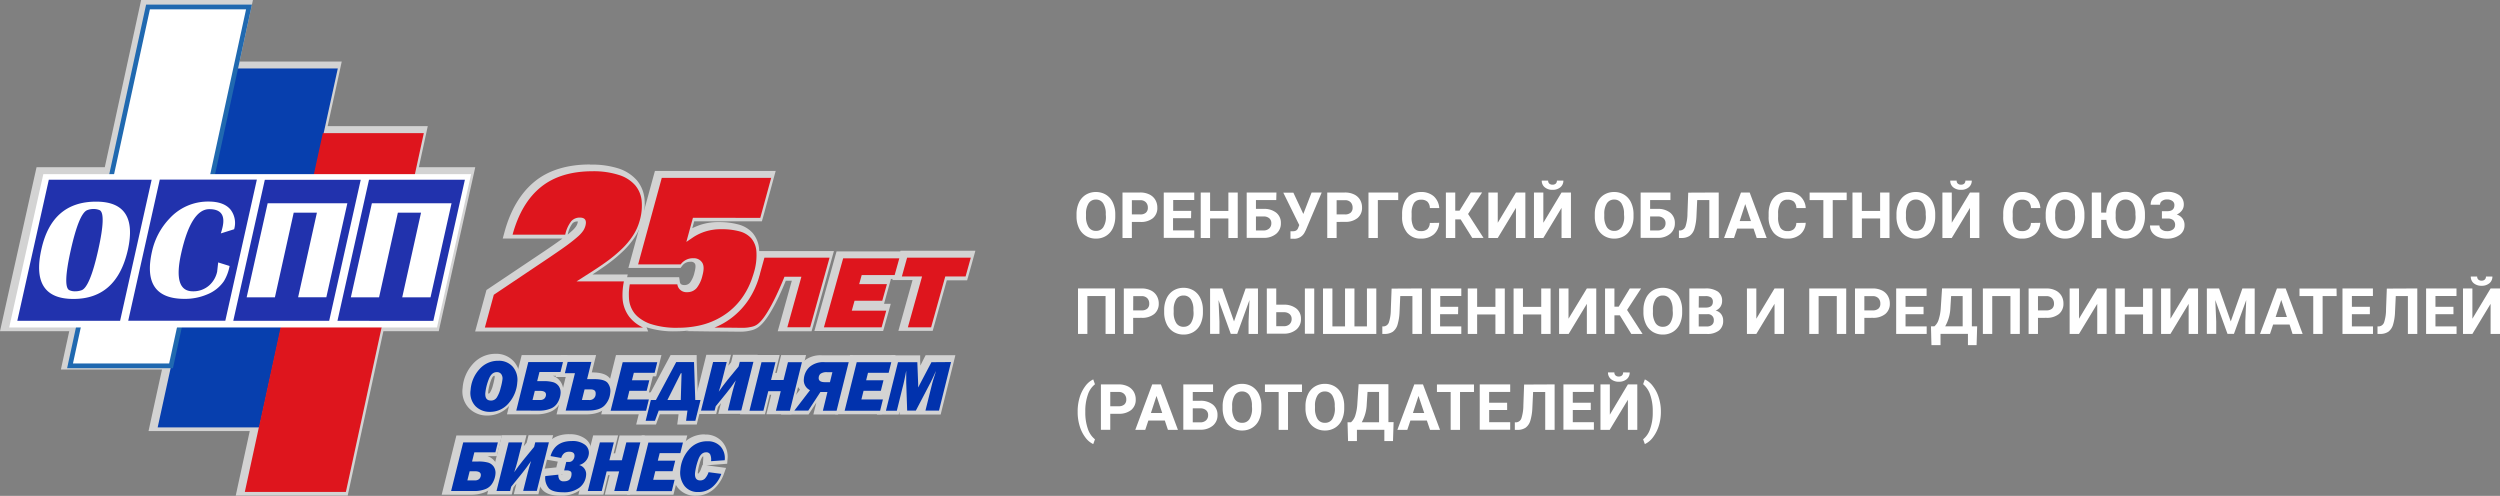 <?xml version="1.0" encoding="UTF-8"?> <svg xmlns="http://www.w3.org/2000/svg" id="Слой_1" data-name="Слой 1" viewBox="0 0 664.68 131.84"><rect x="0" y="0" width="664.68" height="131.84" fill="#808080" stroke="none"/><title>лого2025А</title><g style="opacity:0.65"><polygon points="63.55 131.08 67.28 113.9 40.37 113.9 43.95 97.54 17.07 97.54 19.29 87.35 0.88 87.35 10.29 45.16 28.45 45.16 38.12 0.71 66.42 0.71 62.86 17.07 90.02 17.07 86.27 34.25 112.9 34.25 110.53 45.16 125.48 45.16 116.08 87.35 101.36 87.35 91.86 131.08 63.55 131.08" style="fill:#fff"></polygon><path d="M-626,382.41l-9.66,44.45h.1l6.14-28.09h27L-606.13,416h26.63l-2.37,10.91h14.94L-576,467.63h-14.72l-9.5,43.73h-26.86l3.73-17.18h-26.91l5.81-26.55h0l-2.22,10.19h-26.86l2.21-10.19h-18.39l9.08-40.77h18.17l9.66-44.45H-626m1.75-1.42H-654l-.24,1.12-9.42,43.33H-681.8l-.25,1.11-9.09,40.77-.38,1.73h18.41l-1.85,8.47-.37,1.72h26.88l-3.21,14.64-.37,1.72h26.91l-3.36,15.46-.37,1.72h29.76l.25-1.12,9.25-42.61h14.72l.24-1.11,9.09-40.77.38-1.73h-15l2-9.19.37-1.72h-26.62l3.38-15.46.37-1.72h-27.16l3.18-14.64.37-1.72Z" transform="translate(691.52 -380.99)" style="fill:#fff"></path><path d="M-511.83,468.42a22.65,22.65,0,0,1-7.94-1.15,11.88,11.88,0,0,1-2.84-1.56,7.73,7.73,0,0,1-1.55-1.52,7.85,7.85,0,0,1-1.54-4.52,13.83,13.83,0,0,1,0-1.81c0-.61.12-1.22.23-1.82l.1-.59h13.85l.09.61a1.8,1.8,0,0,0,.18.58,1.79,1.79,0,0,0,1.73.9,2.55,2.55,0,0,0,2-.9,7.82,7.82,0,0,0,1.35-3c.37-1.37.38-2.31,0-2.86a1.94,1.94,0,0,0-1.73-.85,3.33,3.33,0,0,0-2.83,1.35l-.22.28h-12.59l6.67-24.42h30.56l-3.29,12h-18l-1.11,4.05.35-.24a13.85,13.85,0,0,1,3.19-1.5,14.48,14.48,0,0,1,4.73-.69,18.52,18.52,0,0,1,4.92.6,7.05,7.05,0,0,1,3.43,2,6.71,6.71,0,0,1,1.55,3.82,16.25,16.25,0,0,1-.7,6c-.11.42-.25.83-.38,1.24a21.78,21.78,0,0,1-2.42,5,19.12,19.12,0,0,1-4.49,4.78,20.18,20.18,0,0,1-6,3,21.79,21.79,0,0,1-3.22.74A26.6,26.6,0,0,1-511.83,468.42Z" transform="translate(691.52 -380.99)" style="fill:#fff"></path><path d="M-487.15,427.85l-2.9,10.62h-18l-1.75,6.42,1.93-1.31a13.18,13.18,0,0,1,3-1.42,13.91,13.91,0,0,1,4.5-.66,17.91,17.91,0,0,1,4.73.58,6.33,6.33,0,0,1,3.09,1.83,6.1,6.1,0,0,1,1.38,3.43,15.68,15.68,0,0,1-.68,5.72c-.11.42-.25.82-.38,1.22a20.77,20.77,0,0,1-2.33,4.86,18.43,18.43,0,0,1-4.33,4.6,19.24,19.24,0,0,1-5.81,2.93,21.53,21.53,0,0,1-3.12.72,25.43,25.43,0,0,1-4.07.32,22,22,0,0,1-7.69-1.1,10.83,10.83,0,0,1-2.66-1.47,7.35,7.35,0,0,1-1.41-1.37,7.2,7.2,0,0,1-1.41-4.12,14.63,14.63,0,0,1,0-1.74,15.79,15.79,0,0,1,.22-1.75h12.64a2.47,2.47,0,0,0,.26.82,2.44,2.44,0,0,0,2.35,1.26,3.25,3.25,0,0,0,2.57-1.14,8.55,8.55,0,0,0,1.49-3.27c.44-1.6.42-2.69-.06-3.43a2.57,2.57,0,0,0-2.32-1.17,4,4,0,0,0-3.4,1.62h-11.31l6.28-23h29.09m1.86-1.42h-32l-.28,1-6.29,23-.49,1.79h13.88l.42-.56a2.62,2.62,0,0,1,2.27-1.07,1.19,1.19,0,0,1,1.13.52c.13.21.29.79-.12,2.29a7.3,7.3,0,0,1-1.19,2.72,1.86,1.86,0,0,1-1.5.66c-.73,0-1-.28-1.1-.51a1.16,1.16,0,0,1-.11-.37l-.18-1.21h-15l-.21,1.17c-.11.63-.19,1.27-.24,1.9a15.23,15.23,0,0,0,0,1.9,8.53,8.53,0,0,0,1.69,4.91,8.24,8.24,0,0,0,1.68,1.65,12.47,12.47,0,0,0,3,1.66,23.37,23.37,0,0,0,8.2,1.2,28,28,0,0,0,4.3-.34,23.15,23.15,0,0,0,3.32-.77,20.64,20.64,0,0,0,6.23-3.15,19.63,19.63,0,0,0,4.66-4.95,22.06,22.06,0,0,0,2.49-5.19c.14-.41.28-.84.41-1.29a17.29,17.29,0,0,0,.72-6.27,7.57,7.57,0,0,0-1.73-4.21,7.74,7.74,0,0,0-3.77-2.24,19.17,19.17,0,0,0-5.11-.63,15.13,15.13,0,0,0-5,.73,19.44,19.44,0,0,0-2.15.89l.5-1.82h18l.29-1,2.9-10.63.49-1.79Z" transform="translate(691.52 -380.99)" style="fill:#fff"></path><polygon points="217.46 87.29 222.96 67.55 239.36 67.55 237.73 73.42 228.97 73.42 228.7 74.39 236.07 74.39 234.44 80.24 227.07 80.24 226.73 81.45 235.9 81.45 234.27 87.29 217.46 87.29" style="fill:#fff"></polygon><path d="M-453.09,449.25l-1.24,4.45h-8.76l-.66,2.39h7.37l-1.24,4.43H-465l-.73,2.63h9.16l-1.23,4.42h-15.34l3.64-13.06,1.47-5.26h14.93m1.87-1.42H-469.1l-.29,1-1.46,5.26-3.64,13.06L-475,469h18.28l.29-1,1.24-4.43.5-1.8h-1.79l.23-.83,1.23-4.43.38-1.35h1.38l.29-1,1.24-4.45.51-1.8Z" transform="translate(691.52 -380.99)" style="fill:#fff"></path><polygon points="239.78 87.29 243.55 73.78 238.18 73.78 239.97 67.36 258.38 67.36 256.59 73.78 251.2 73.78 247.43 87.29 239.78 87.29" style="fill:#fff"></polygon><path d="M-434.07,449.06l-1.4,5h-5.39l-3.65,13.08-.12.43h-6.17l3.64-13.07.12-.44h-5.37l1.4-5h16.94m1.86-1.41h-19.88l-.29,1-1.39,5-.5,1.8h5.37l-3.27,11.71-.5,1.8h9.12l.29-1,.12-.44,3.35-12h5.4l.29-1,1.39-5,.5-1.79Z" transform="translate(691.52 -380.99)" style="fill:#fff"></path><path d="M-494.74,468.39c-.49,0-4.14,0-7.49-.06l-3.46-.05,3.2-1.32a19.42,19.42,0,0,0,4.29-2.41,19,19,0,0,0,4.52-4.81,21.78,21.78,0,0,0,2.62-5.66l.1-.33a3.38,3.38,0,0,0,.11-.34c0-.1.05-.19.07-.28l0-.25,1.27-4.53h18.77l-5.56,19.93h-7.54l3.74-13.43h-3.08c-.79,2-4,9.71-6.79,12.11a4.48,4.48,0,0,1-2.14,1.11A10.69,10.69,0,0,1-494.74,468.39Z" transform="translate(691.52 -380.99)" style="fill:#fff"></path><path d="M-471.62,449.06l-1.38,5-3.65,13.07-.13.48h-6.08l3.65-13.07.1-.36h-4.5s-3.74,9.66-6.77,12.28a3.84,3.84,0,0,1-1.85,1,10.27,10.27,0,0,1-2.51.3l-7.48-.07a20.21,20.21,0,0,0,4.44-2.5,19.57,19.57,0,0,0,4.69-5,22.37,22.37,0,0,0,2.71-5.85v0c.07-.21.14-.42.2-.63s.09-.36.13-.55l1.11-4h17.31m1.86-1.41H-490l-.29,1-1.11,4c0,.13-.06.22-.08.3a1.84,1.84,0,0,1,0,.25c0,.11-.07.21-.1.31s-.07.2-.09.29a21.47,21.47,0,0,1-2.55,5.53,18.33,18.33,0,0,1-4.36,4.63,18.81,18.81,0,0,1-4.13,2.33l-6.4,2.64,6.92.09c3.36,0,7,.06,7.5.06a11.53,11.53,0,0,0,2.85-.34,5.22,5.22,0,0,0,2.47-1.3c2.74-2.4,5.72-9.31,6.77-11.91H-481l-3.24,11.64-.51,1.8h9l.29-1,.14-.49,3.64-13.07,1.38-5,.5-1.79Z" transform="translate(691.52 -380.99)" style="fill:#fff"></path><path d="M-564.21,468.39l2.7-9.86,15-10c1.95-1.3,3.55-2.42,4.77-3.33A33.79,33.79,0,0,0-539,443a7.4,7.4,0,0,0,1.28-1.39,4.22,4.22,0,0,0,.5-1.09,1.45,1.45,0,0,0,0-1.09,1.06,1.06,0,0,0-.8-.22,2.35,2.35,0,0,0-1.73.69,7.53,7.53,0,0,0-1.47,3.32l-.15.52h-15.51l.24-.89c1.57-5.74,4.18-10.12,7.75-13s8.38-4.37,14.24-4.37a22.59,22.59,0,0,1,7.28,1,10.24,10.24,0,0,1,4.58,2.91,8.28,8.28,0,0,1,1.9,4.54,14.74,14.74,0,0,1-.53,5.52,14.61,14.61,0,0,1-1.82,4.09,21.19,21.19,0,0,1-3,3.67,37.37,37.37,0,0,1-4.3,3.58c-1.63,1.19-3.54,2.46-5.67,3.78l-.22.14h11l-.16.85a17.66,17.66,0,0,0-.36,4.09,8.3,8.3,0,0,0,1.63,4.73,9.42,9.42,0,0,0,3.44,2.7l.25.12.49,1.22-1,0Z" transform="translate(691.52 -380.99)" style="fill:#fff"></path><path d="M-534.65,426.13a22,22,0,0,1,7,1,9.53,9.53,0,0,1,4.27,2.7,7.6,7.6,0,0,1,1.74,4.15,14.29,14.29,0,0,1-.52,5.27,14,14,0,0,1-1.72,3.89,20.66,20.66,0,0,1-2.93,3.54,36.53,36.53,0,0,1-4.21,3.52q-2.44,1.77-5.63,3.75l-2.3,1.45h12.59a18.75,18.75,0,0,0-.37,4.26,9,9,0,0,0,1.77,5.12,10.13,10.13,0,0,0,3.7,2.92v0h-42.08l2.38-8.72,14.73-9.88q3-2,4.8-3.35c1.23-.91,2.18-1.66,2.84-2.26a8.48,8.48,0,0,0,1.4-1.54,4.84,4.84,0,0,0,.58-1.28c.4-1.47-.09-2.21-1.47-2.21a3,3,0,0,0-2.23.9,8.52,8.52,0,0,0-1.66,3.63H-556q2.31-8.42,7.52-12.64t13.79-4.21m0-1.42c-6,0-11,1.52-14.68,4.53s-6.39,7.48-8,13.37l-.49,1.79h15.87l-.27.21c-1.21.89-2.8,2-4.74,3.3l-14.74,9.88-.44.29-.14.51-2.38,8.72-.49,1.79h46l-.74-1.92-.2-.52-.51-.28a8.56,8.56,0,0,1-3.18-2.49,7.57,7.57,0,0,1-1.49-4.32,16.72,16.72,0,0,1,.34-3.93l.34-1.69H-534c1.41-.92,2.71-1.8,3.87-2.64a38.64,38.64,0,0,0,4.38-3.66,21.75,21.75,0,0,0,3.12-3.79,15.54,15.54,0,0,0,1.9-4.28,15.78,15.78,0,0,0,.56-5.79,9,9,0,0,0-2.07-4.92,11,11,0,0,0-4.89-3.12,23.41,23.41,0,0,0-7.51-1Zm-5.88,18.6a7.05,7.05,0,0,1,1.27-2.95,1.65,1.65,0,0,1,1.24-.49h.18a2.38,2.38,0,0,1-.08.41,3.24,3.24,0,0,1-.41.9,6.86,6.86,0,0,1-1.15,1.25c-.29.26-.64.55-1,.88Z" transform="translate(691.52 -380.99)" style="fill:#fff"></path><path d="M-561.94,490.76a6,6,0,0,1-4.31-1.7,5.79,5.79,0,0,1-1.52-4.86,9.81,9.81,0,0,1,2.5-5.93,7.26,7.26,0,0,1,5.59-2.5,5.57,5.57,0,0,1,4.35,1.82,6,6,0,0,1,1.38,4.68,10,10,0,0,1-2.48,6A7.11,7.11,0,0,1-561.94,490.76Zm1.87-10.56c-.24,0-.94,0-1.52,1.55a13.27,13.27,0,0,0-.84,3.38,1.46,1.46,0,0,0,.18,1,.76.76,0,0,0,.58.18,1.14,1.14,0,0,0,1-.54,7.7,7.7,0,0,0,.92-2.27,13.76,13.76,0,0,0,.46-2.09,1.48,1.48,0,0,0-.17-1A.73.73,0,0,0-560.07,480.2Z" transform="translate(691.52 -380.99)" style="fill:#fff"></path><path d="M-559.68,476.48a4.88,4.88,0,0,1,3.82,1.58,5.32,5.32,0,0,1,1.2,4.15,9.3,9.3,0,0,1-2.3,5.56,6.4,6.4,0,0,1-5,2.28,5.26,5.26,0,0,1-3.81-1.5,5.08,5.08,0,0,1-1.32-4.29,9.07,9.07,0,0,1,2.33-5.51,6.51,6.51,0,0,1,5.06-2.27m-2,10.57a1.83,1.83,0,0,0,1.58-.85,8.08,8.08,0,0,0,1-2.48,15.75,15.75,0,0,0,.49-2.22,2.11,2.11,0,0,0-.33-1.5,1.41,1.41,0,0,0-1.16-.51q-1.44,0-2.19,2a13.82,13.82,0,0,0-.87,3.57c-.11,1.32.38,2,1.46,2m2-12a7.94,7.94,0,0,0-6.11,2.73,10.54,10.54,0,0,0-2.69,6.35,6.46,6.46,0,0,0,1.74,5.43,6.66,6.66,0,0,0,4.8,1.9,7.78,7.78,0,0,0,6-2.76,10.64,10.64,0,0,0,2.65-6.38,6.69,6.69,0,0,0-1.55-5.21,6.24,6.24,0,0,0-4.88-2.06Zm-2,10.57a2.07,2.07,0,0,1,0-.44,12.6,12.6,0,0,1,.79-3.19c.15-.41.47-1.09.86-1.09h.06a1.75,1.75,0,0,1,0,.48,16.32,16.32,0,0,1-.45,2,6.5,6.5,0,0,1-.81,2,.44.44,0,0,1-.42.24Z" transform="translate(691.52 -380.99)" style="fill:#fff"></path><path d="M-555.84,490.43l3.56-14.33h10.68l-1,4.07h-5.6l-.25,1h.8a9.65,9.65,0,0,1,2.78.33,3.5,3.5,0,0,1,1.88,1.38,3.72,3.72,0,0,1,.56,2.45,6.16,6.16,0,0,1-.91,2.69,4.41,4.41,0,0,1-2.43,1.92,8.67,8.67,0,0,1-2.81.49Zm7.23-4.23A.93.93,0,0,0-548,486a.78.78,0,0,0,.23-.49s0-.14,0-.17-.19-.18-.9-.18h-.79l-.25,1Z" transform="translate(691.52 -380.99)" style="fill:#fff"></path><path d="M-542.5,476.81l-.66,2.65h-5.6l-.6,2.42h1.7a8.9,8.9,0,0,1,2.57.3,2.7,2.7,0,0,1,1.5,1.1,3,3,0,0,1,.44,2,5.31,5.31,0,0,1-.8,2.38,3.69,3.69,0,0,1-2,1.62,8.17,8.17,0,0,1-2.59.45h-6.34l3.21-12.91h9.22m-8.11,10.09h2a1.54,1.54,0,0,0,1.15-.39,1.44,1.44,0,0,0,.43-.92c.06-.74-.48-1.12-1.63-1.12H-550l-.6,2.43m9.92-11.51h-12.14l-.27,1.08-3.21,12.91-.43,1.76h8.15a9.54,9.54,0,0,0,3-.53,5.11,5.11,0,0,0,2.81-2.22,7,7,0,0,0,1-3,4.39,4.39,0,0,0-.69-2.9,4,4,0,0,0-2.1-1.6H-542l.26-1.08.66-2.65.44-1.76Z" transform="translate(691.52 -380.99)" style="fill:#fff"></path><path d="M-542.7,490.43l2.47-9.94h-2.68l1.09-4.39h7.76l-1.13,4.58h.92c2.1,0,3.46.4,4.17,1.22a4.1,4.1,0,0,1,.87,3.12,6.14,6.14,0,0,1-1.66,3.78c-1,1.08-2.67,1.63-4.94,1.63Zm7.09-4.23c.75,0,1-.26,1.09-1a.49.49,0,0,0,0-.31,1,1,0,0,0-.6-.13h-1.06l-.35,1.41Z" transform="translate(691.52 -380.99)" style="fill:#fff"></path><path d="M-535,476.81l-1.14,4.58h1.83c1.86,0,3.07.32,3.63,1a3.39,3.39,0,0,1,.7,2.6,5.42,5.42,0,0,1-1.46,3.36c-.88.93-2.35,1.4-4.43,1.4h-6l2.47-9.94H-542l.75-3h6.3m-2.51,10.09h1.86a1.59,1.59,0,0,0,1.8-1.61q.09-1.2-1.35-1.2h-1.61l-.7,2.81m4.32-11.51h-9.22l-.27,1.08-.74,3-.44,1.76h2.69l-2,8.18-.43,1.76h7.77c2.48,0,4.32-.62,5.46-1.86a6.88,6.88,0,0,0,1.85-4.2,4.78,4.78,0,0,0-1-3.64c-.86-1-2.36-1.47-4.71-1.47h0l.7-2.82.44-1.76Zm-1.77,10.13Z" transform="translate(691.52 -380.99)" style="fill:#fff"></path><polygon points="160.76 109.44 164.32 95.11 174.97 95.11 173.92 99.36 168.43 99.36 168.28 99.96 172.9 99.96 171.84 104.18 167.24 104.18 167.03 105.05 172.75 105.05 171.65 109.44 160.76 109.44" style="fill:#fff"></polygon><path d="M-517.45,476.81l-.71,2.83h-5.48l-.5,2h4.61l-.7,2.8h-4.6l-.57,2.29h5.72l-.75,3h-9.42l3.2-12.91h9.2m1.81-1.42h-12.11l-.27,1.08-3.21,12.91-.44,1.76h12.35l.27-1.07.74-3,.44-1.76H-519l.13-.53.7-2.8.24-.95h.87l.27-1.08.7-2.83.44-1.76Z" transform="translate(691.52 -380.99)" style="fill:#fff"></path><path d="M-510.63,493.15l.35-2.72h-6.33l-1,2.72h-3.86l1.73-6.95h1.53l5.4-10.1H-507l.33,10.1h1.62l-1.73,6.95Zm-1.24-6.95.1-3.64-1.82,3.64Z" transform="translate(691.52 -380.99)" style="fill:#fff"></path><path d="M-507.71,476.81l.33,10.09H-506l-1.37,5.54h-2.47l.36-2.72h-7.64l-1,2.72h-2.47l1.38-5.54h1.41l5.4-10.09h4.68m-7,10.09h3.55l.2-7.12h-.19l-3.56,7.12m8.39-11.51h-6.9l-.4.75-5,9.35h-1.67l-.26,1.07-1.38,5.54-.44,1.76h5.27l.34-.93.66-1.79h5l-.14,1.11-.21,1.61h5.19l.26-1.08,1.38-5.53.44-1.76H-506l-.29-8.73,0-1.37Z" transform="translate(691.52 -380.99)" style="fill:#fff"></path><path d="M-499.62,490.43l1.25-5-2.88,3.48-.38,1.53h-5.08l3.56-14.33h5.09l-1.28,5.11,2.88-3.51.4-1.6H-491l-3.57,14.33Z" transform="translate(691.52 -380.99)" style="fill:#fff"></path><path d="M-491.88,476.81l-3.21,12.91h-3.62l1.23-4.94c.2-.84.5-1.83.87-3-.91,1.35-1.71,2.43-2.39,3.26l-2.9,3.5-.28,1.15h-3.62l3.2-12.91H-499l-1.26,5c-.19.77-.47,1.74-.87,2.91.87-1.23,1.65-2.29,2.37-3.16l2.92-3.56.3-1.22h3.63m1.82-1.42h-6.56l-.26,1.08-.23.91-.77.94.29-1.17.44-1.76h-6.56l-.26,1.08-3.21,12.91-.44,1.76h6.54l.27-1.07.21-.84.79-1-.28,1.1-.44,1.76H-494l.27-1.07,3.22-12.92.44-1.76Z" transform="translate(691.52 -380.99)" style="fill:#fff"></path><polygon points="204.72 109.44 206.01 104.25 204.15 104.25 202.86 109.44 197.69 109.44 201.24 95.11 206.42 95.11 205.24 99.86 207.1 99.86 208.28 95.11 213.45 95.11 209.89 109.44 204.72 109.44" style="fill:#fff"></polygon><path d="M-479,476.81l-3.21,12.91h-3.72l1.29-5.19h-3.31l-1.3,5.19h-3.71l3.21-12.91H-486l-1.18,4.75h3.32l1.18-4.75H-479m1.81-1.42h-6.64l-.27,1.08-.91,3.67h-.4l.75-3,.43-1.76h-6.63l-.27,1.08-3.2,12.91-.44,1.76h6.63l.27-1.07,1-4.12h.4l-.85,3.43-.44,1.76h6.64l.26-1.08,3.21-12.91.44-1.76Z" transform="translate(691.52 -380.99)" style="fill:#fff"></path><path d="M-474.33,490.43l1.23-4.94h-.58l-3.22,4.94h-5.54l4.59-6a3.58,3.58,0,0,1-1.31-3.25,5.46,5.46,0,0,1,1.73-3.64A6.28,6.28,0,0,1-473,476.1h7.32l-3.57,14.33Zm2.14-10.2c-1.12,0-1.35.21-1.36.21a.81.81,0,0,0-.26.52.39.39,0,0,0,.05.27s.21.19.89.19h.79l.29-1.19Z" transform="translate(691.52 -380.99)" style="fill:#fff"></path><path d="M-466.56,476.81l-3.21,12.91h-3.65l1.23-4.93h-1.87l-3.23,4.93H-481l4.17-5.43a2.91,2.91,0,0,1-1.62-3,4.75,4.75,0,0,1,1.51-3.19,5.57,5.57,0,0,1,4-1.27h6.41m-6.31,5.32h1.34l.65-2.61h-1.31a2.79,2.79,0,0,0-1.85.41,1.47,1.47,0,0,0-.47,1c-.07.82.47,1.23,1.64,1.23m8.13-6.74H-473a7,7,0,0,0-4.94,1.66,6.13,6.13,0,0,0-1.95,4.1,4.33,4.33,0,0,0,1.06,3.38l-3.32,4.33-1.75,2.28h7.35l.42-.64,1.66-2.54-.36,1.42-.44,1.76h6.57l.27-1.07,3.22-12.92.44-1.76Z" transform="translate(691.52 -380.99)" style="fill:#fff"></path><polygon points="223 109.44 226.56 95.11 237.21 95.11 236.16 99.36 230.67 99.36 230.52 99.96 235.13 99.96 234.08 104.18 229.48 104.18 229.26 105.05 234.99 105.05 233.89 109.44 223 109.44" style="fill:#fff"></polygon><path d="M-455.21,476.81l-.71,2.83h-5.48l-.5,2h4.61l-.7,2.8h-4.61l-.56,2.29h5.72l-.75,3h-9.42l3.2-12.91h9.2m1.81-1.42h-12.12l-.26,1.08L-469,489.38l-.44,1.76h12.35l.27-1.07.74-3,.44-1.76h-1.12l.13-.53.7-2.8.24-.95h.87l.27-1.08.7-2.83.44-1.76Z" transform="translate(691.52 -380.99)" style="fill:#fff"></path><polygon points="244.48 109.44 245.6 104.94 243.24 109.44 239.82 109.44 239.65 104.25 238.36 109.44 234 109.44 237.56 95.11 243.94 95.11 244.12 99.8 246.59 95.11 253.1 95.11 249.54 109.44 244.48 109.44" style="fill:#fff"></polygon><path d="M-439.33,476.81l-3.21,12.91h-3.6l1.72-6.87c.17-.71.39-1.45.64-2.22s.34-1.1.43-1.43c-.09.2-.23.5-.4.89-.38.83-.72,1.54-1,2.12l-3.93,7.51H-451l-.26-7.51c0-.66,0-1.37,0-2.12,0-.44,0-.79,0-1q-.48,2.68-1,4.62l-1.51,6.05h-2.89l3.2-12.91h5.15l.21,5.71c0,.47,0,.8.07,1a9.09,9.09,0,0,1,.46-1l3-5.71h5.18m1.81-1.42h-7.84l-.4.76-1,2-.05-1.36,0-1.37h-7.62l-.27,1.08-3.2,12.91-.43,1.76h5.81l.2-.8,0,.8h10.95l.27-1.08,3.21-12.91.43-1.76Z" transform="translate(691.52 -380.99)" style="fill:#fff"></path><path d="M-573.15,511.8l3.55-14.33h10.69l-1,4.07h-5.6l-.25,1h.81a9.62,9.62,0,0,1,2.77.33,3.5,3.5,0,0,1,1.88,1.38,3.72,3.72,0,0,1,.56,2.45,6.16,6.16,0,0,1-.91,2.69,4.33,4.33,0,0,1-2.43,1.92,8.61,8.61,0,0,1-2.8.49Zm7.22-4.23a.93.93,0,0,0,.64-.18.73.73,0,0,0,.23-.49.24.24,0,0,0,0-.17s-.19-.18-.89-.18h-.8l-.25,1Z" transform="translate(691.52 -380.99)" style="fill:#fff"></path><path d="M-559.82,498.18l-.66,2.65h-5.6l-.6,2.42H-565a8.88,8.88,0,0,1,2.56.3,2.7,2.7,0,0,1,1.5,1.1,3,3,0,0,1,.44,2,5.31,5.31,0,0,1-.8,2.38,3.69,3.69,0,0,1-2.05,1.62,8.16,8.16,0,0,1-2.58.45h-6.35l3.21-12.91h9.22m-8.11,10.09h2a1.52,1.52,0,0,0,1.15-.39,1.44,1.44,0,0,0,.43-.92c.06-.74-.48-1.12-1.62-1.12h-1.35l-.61,2.43m9.92-11.51h-12.14l-.27,1.08-3.2,12.91-.44,1.76h8.16a9.53,9.53,0,0,0,3-.53,5.11,5.11,0,0,0,2.81-2.22,7,7,0,0,0,1-3,4.39,4.39,0,0,0-.69-2.9,4,4,0,0,0-2.1-1.6h2.47l.26-1.08.66-2.65.44-1.76Zm-7.46,10.55Z" transform="translate(691.52 -380.99)" style="fill:#fff"></path><path d="M-554,511.8l1.25-5-2.88,3.48-.38,1.53h-5.08l3.56-14.33h5.09l-1.28,5.11,2.88-3.51.4-1.6h5.09l-3.57,14.33Z" transform="translate(691.52 -380.99)" style="fill:#fff"></path><path d="M-546.25,498.18l-3.21,12.91h-3.62l1.23-4.94c.21-.84.5-1.83.88-3-.91,1.35-1.71,2.43-2.4,3.26l-2.9,3.5-.28,1.15h-3.62l3.2-12.91h3.63l-1.26,5c-.18.77-.47,1.74-.86,2.91.86-1.23,1.64-2.29,2.36-3.16l2.92-3.56.3-1.22h3.63m1.82-1.42H-551l-.27,1.08-.23.91-.77.94.29-1.17.44-1.76h-6.55l-.27,1.08-3.21,12.91-.43,1.76h6.54l.26-1.07.21-.84.79-1-.28,1.1-.44,1.76h6.55l.26-1.07,3.22-12.92.44-1.76Z" transform="translate(691.52 -380.99)" style="fill:#fff"></path><path d="M-542.53,512.12c-2,0-3.36-.4-4.2-1.23a4.9,4.9,0,0,1-1.18-3.78l0-.62L-543,506l.82-3.29h1.2a.68.68,0,0,0,.57-.2,1.12,1.12,0,0,0,.27-.66.44.44,0,0,0-.05-.29,1.08,1.08,0,0,0-.66-.14,1.66,1.66,0,0,0-.86.21c-.09.05-.33.26-.58,1l-.2.57-4.22-.75.23-.76c.86-2.93,3-4.48,6.34-4.48a6,6,0,0,1,4,1.11,3.47,3.47,0,0,1,1.26,3.06,3.7,3.7,0,0,1-1.79,2.91,3,3,0,0,1,1.07,2.7,5.32,5.32,0,0,1-2,3.75A7.49,7.49,0,0,1-542.53,512.12Zm-.5-5.35a1.64,1.64,0,0,0,.18.9c.06.09.29.15.61.15,1,0,1.21-.39,1.26-1a.94.94,0,0,0,0-.38,1.21,1.21,0,0,0-.49-.08H-543Z" transform="translate(691.52 -380.99)" style="fill:#fff"></path><path d="M-540.18,497.85a5.41,5.41,0,0,1,3.51.94,2.72,2.72,0,0,1,1,2.47,3.43,3.43,0,0,1-2.57,2.92,2.48,2.48,0,0,1,1.85,2.68,4.56,4.56,0,0,1-1.69,3.26,6.8,6.8,0,0,1-4.46,1.29c-1.78,0-3-.34-3.7-1a4.17,4.17,0,0,1-1-3.25l3.46-.38a2.38,2.38,0,0,0,.28,1.29,1.33,1.33,0,0,0,1.22.49,1.71,1.71,0,0,0,2-1.67q.06-.76-.3-1a1.61,1.61,0,0,0-.92-.23h-.73l.56-2.26h.64a1.39,1.39,0,0,0,1.11-.45,1.85,1.85,0,0,0,.43-1.06q.11-1.2-1.41-1.2a2.28,2.28,0,0,0-1.22.31,2.52,2.52,0,0,0-.89,1.34l-2.84-.5q1.17-4,5.66-4m0-1.42c-3.63,0-6.06,1.73-7,5l-.45,1.52,1.56.28,2.85.5h0l-.39,1.56v0l-.29,0-3.47.38-1.22.13,0,1.23a5.57,5.57,0,0,0,1.39,4.31c1,1,2.51,1.44,4.7,1.44a8.12,8.12,0,0,0,5.37-1.62A6,6,0,0,0-535,507a3.81,3.81,0,0,0-.73-2.68,4.32,4.32,0,0,0,1.44-2.93,4.12,4.12,0,0,0-1.51-3.67,6.73,6.73,0,0,0-4.42-1.27Zm-2.13,10.62h.52a1.23,1.23,0,0,1-.45.06h-.07v-.06Z" transform="translate(691.52 -380.99)" style="fill:#fff"></path><polygon points="161.74 130.81 163.03 125.62 161.18 125.62 159.89 130.81 154.71 130.81 158.27 116.48 163.44 116.48 162.26 121.23 164.12 121.23 165.3 116.48 170.48 116.48 166.92 130.81 161.74 130.81" style="fill:#fff"></polygon><path d="M-521.95,498.18l-3.21,12.91h-3.71l1.29-5.19h-3.32l-1.29,5.19h-3.71l3.2-12.91H-529l-1.18,4.75h3.32l1.18-4.75h3.71m1.81-1.42h-6.63l-.27,1.08-.91,3.67h-.4l.74-3,.44-1.76h-6.63l-.27,1.08-3.21,12.91-.44,1.76h6.64l.27-1.07,1-4.12h.4l-.86,3.43-.43,1.76H-524l.27-1.08,3.21-12.91.43-1.76Z" transform="translate(691.52 -380.99)" style="fill:#fff"></path><polygon points="167.61 130.81 171.17 116.48 181.82 116.48 180.77 120.73 175.28 120.73 175.13 121.33 179.75 121.33 178.69 125.55 174.09 125.55 173.88 126.42 179.59 126.42 178.5 130.81 167.61 130.81" style="fill:#fff"></polygon><path d="M-510.6,498.18l-.71,2.83h-5.48l-.5,2h4.61l-.7,2.8H-518l-.56,2.29h5.72l-.75,3H-523l3.2-12.91h9.2m1.81-1.42H-520.9l-.27,1.08-3.21,12.91-.44,1.76h12.35l.27-1.07.74-3,.44-1.76h-1.12l.13-.53.7-2.8.24-.95h.87l.27-1.08.7-2.83.44-1.76Z" transform="translate(691.52 -380.99)" style="fill:#fff"></path><path d="M-506.54,512.08a5.08,5.08,0,0,1-4.25-1.93,6.58,6.58,0,0,1-1.21-4.73,10,10,0,0,1,2.35-5.7,7,7,0,0,1,5.55-2.55,5.2,5.2,0,0,1,4,1.61,5.35,5.35,0,0,1,1.29,4.18l0,.61-5.06.37.06-.81a2.79,2.79,0,0,0-.14-1.41c0-.07-.1-.2-.49-.2-.23,0-.91,0-1.45,1.64a15.38,15.38,0,0,0-.77,3.19,1.53,1.53,0,0,0,.18,1.07.64.64,0,0,0,.49.15,1,1,0,0,0,.77-.31,4,4,0,0,0,.78-1.41l.2-.53,4.83.64-.31.83a8.93,8.93,0,0,1-2.55,3.76A6.32,6.32,0,0,1-506.54,512.08Z" transform="translate(691.52 -380.99)" style="fill:#fff"></path><path d="M-504.1,497.88a4.52,4.52,0,0,1,3.5,1.38,4.72,4.72,0,0,1,1.11,3.65l-3.63.27a3.56,3.56,0,0,0-.22-1.78,1.14,1.14,0,0,0-1.12-.59q-1.43,0-2.13,2.13a15.4,15.4,0,0,0-.79,3.35c-.11,1.32.34,2,1.37,2a1.72,1.72,0,0,0,1.27-.51,4.71,4.71,0,0,0,.94-1.66l3.4.44a8.15,8.15,0,0,1-2.35,3.47,5.58,5.58,0,0,1-3.79,1.36,4.41,4.41,0,0,1-3.69-1.65,5.89,5.89,0,0,1-1.07-4.25,9.28,9.28,0,0,1,2.19-5.29,6.28,6.28,0,0,1,5-2.3m0-1.42a7.65,7.65,0,0,0-6.09,2.81,10.64,10.64,0,0,0-2.52,6.09,7.28,7.28,0,0,0,1.36,5.23,5.86,5.86,0,0,0,4.81,2.19,7.06,7.06,0,0,0,4.72-1.69,9.71,9.71,0,0,0,2.75-4.06l.6-1.66-1.75-.23-3.39-.45-.3,0,.89-.06,3.63-.27,1.22-.09.09-1.22a6.06,6.06,0,0,0-1.48-4.71,5.89,5.89,0,0,0-4.54-1.84Zm-1.87,10.4a2.27,2.27,0,0,1,0-.46,14.66,14.66,0,0,1,.73-3c.06-.18.35-1,.69-1.13a4.1,4.1,0,0,1,0,.83l-.1,1.48h-.09l-.39,1.05a3.48,3.48,0,0,1-.62,1.16.31.31,0,0,1-.23.1Z" transform="translate(691.52 -380.99)" style="fill:#fff"></path></g><polygon points="62.79 18.21 89.81 18.21 68.95 113.63 41.92 113.63 62.79 18.21 62.79 18.21" style="fill:#073fae;fill-rule:evenodd"></polygon><polygon points="85.83 35.4 112.68 35.4 91.96 130.8 65.09 130.8 85.83 35.4 85.83 35.4" style="fill:#de151d;fill-rule:evenodd"></polygon><polygon points="39.35 1.85 66.2 1.85 45.48 97.26 18.62 97.26 39.35 1.85 39.35 1.85" style="fill:#fff;stroke:#2069b0;stroke-miterlimit:2.414;stroke-width:1.254px;fill-rule:evenodd"></polygon><polygon points="2.44 87.07 116.18 87.07 125.26 46.3 11.52 46.3 2.44 87.07 2.44 87.07" style="fill:#fff;fill-rule:evenodd"></polygon><path d="M-659.59,466.28h-27.33l8.38-37.51h27.34l-8.39,37.51m2.05-18.79q2.88-12.89-8.41-12.89-11.74,0-14.55,12.61-3,13.26,8.5,13.26t14.46-13m-7.87,0q-2.18,9.75-4.36,10.66a5,5,0,0,1-1.78.31,3.47,3.47,0,0,1-1.55-.31q-1.78-.91.4-10.66c1.45-6.47,2.9-10,4.35-10.6a4.47,4.47,0,0,1,1.69-.31,3.93,3.93,0,0,1,1.64.31q1.77.92-.39,10.6m33.8,18.79h-25.82l8.39-37.51h25.81l-8.38,37.5m1.1-14.55-3-.94c-.18,1.61-.27,2.41-.27,2.43a6.78,6.78,0,0,1-2,3.57,6.33,6.33,0,0,1-4.47,1.68q-5.36,0-3.1-10.08,2.63-11.76,7.49-11.76,4.59,0,3.52,4.75c-.09.39-.24,1-.47,1.7l3.54-1.11a5.82,5.82,0,0,0-.95-5.21q-1.77-2.14-5.82-2.15a13.82,13.82,0,0,0-10.41,4.51,18.43,18.43,0,0,0-4.67,8.82q-2.8,12.54,8.67,12.54a15,15,0,0,0,6-1.18,9.82,9.82,0,0,0,4.47-3.54,12.12,12.12,0,0,0,1.5-4M-604,466.29h-25.5l8.39-37.5h25.5L-604,466.29m-.76-6.25,5.59-25h-21.19l-5.58,25h7.51l5-22.51h6.17l-5,22.5h7.51m28.41,6.26H-601.8l8.39-37.51h25.49l-8.39,37.51m-.75-6.25,5.59-25h-21.18l-5.59,25h7.5l5-22.5h6.16l-5,22.5h7.52" transform="translate(691.52 -380.99)" style="fill:#2132ad;fill-rule:evenodd"></path><path d="M-489.38,438.91l2.9-10.63h-29.09l-6.29,23h11.32a4,4,0,0,1,3.4-1.63,2.61,2.61,0,0,1,2.32,1.17c.47.75.49,1.84.06,3.43a8.45,8.45,0,0,1-1.5,3.28,3.23,3.23,0,0,1-2.56,1.14,2.45,2.45,0,0,1-2.35-1.26,2.32,2.32,0,0,1-.26-.82h-12.65c-.1.59-.17,1.18-.22,1.75a16.79,16.79,0,0,0,0,1.73,7.2,7.2,0,0,0,1.41,4.13,7.08,7.08,0,0,0,1.41,1.37,10.63,10.63,0,0,0,2.66,1.46,22,22,0,0,0,7.69,1.1,25.52,25.52,0,0,0,4.07-.32,21.84,21.84,0,0,0,3.12-.71,19.49,19.49,0,0,0,5.81-2.94,18.05,18.05,0,0,0,4.32-4.6,20.13,20.13,0,0,0,2.33-4.85c.14-.4.27-.81.39-1.22a15.69,15.69,0,0,0,.67-5.73,6.06,6.06,0,0,0-1.38-3.43,6.33,6.33,0,0,0-3.08-1.82,18,18,0,0,0-4.73-.58,13.89,13.89,0,0,0-4.5.65,13.28,13.28,0,0,0-3,1.42l-1.93,1.31,1.75-6.41Z" transform="translate(691.52 -380.99)" style="fill:#de151d"></path><path d="M-489.72,454.72l0-.05,0,.05Z" transform="translate(691.52 -380.99)" style="fill:#de151d"></path><polygon points="224.17 68.69 222.7 73.95 219.06 87.02 221.47 87.02 234.4 87.02 235.63 82.59 226.47 82.59 227.2 79.96 234.57 79.96 235.81 75.54 228.43 75.54 229.1 73.14 237.86 73.14 239.1 68.69 237.1 68.69 224.17 68.69" style="fill:#de151d"></polygon><polygon points="254.11 68.51 241.17 68.51 239.78 73.51 245.15 73.51 245.03 73.94 241.38 87.02 247.56 87.02 247.68 86.58 251.32 73.51 256.72 73.51 258.11 68.51 254.11 68.51" style="fill:#de151d"></polygon><path d="M-489.72,454.72l0-.05,0,.05Z" transform="translate(691.52 -380.99)" style="fill:#de151d"></path><path d="M-475,449.5h-13.28l-1.11,4c-.05.18-.08.35-.13.54s-.14.42-.2.64l0,.05h0a22.32,22.32,0,0,1-2.7,5.85,20.06,20.06,0,0,1-4.69,5,20.24,20.24,0,0,1-4.44,2.51c3.34,0,7,.06,7.48.06a10.19,10.19,0,0,0,2.5-.3,3.83,3.83,0,0,0,1.85-1c3-2.62,6.77-12.29,6.77-12.29h4.5l-.1.36L-482.19,468h6.07l.14-.49,3.64-13.07,1.38-4.95Z" transform="translate(691.52 -380.99)" style="fill:#de151d"></path><path d="M-524.24,465.18a9,9,0,0,1-1.77-5.12,18.16,18.16,0,0,1,.37-4.26h-12.59l2.29-1.46q3.2-2,5.63-3.74a37.91,37.91,0,0,0,4.22-3.52,20.25,20.25,0,0,0,2.92-3.55,14,14,0,0,0,1.73-3.89,14.24,14.24,0,0,0,.52-5.26,7.57,7.57,0,0,0-1.75-4.16,9.48,9.48,0,0,0-4.27-2.7,22,22,0,0,0-7-1q-8.58,0-13.79,4.22t-7.51,12.64h14a8.66,8.66,0,0,1,1.65-3.63,3,3,0,0,1,2.24-.91c1.38,0,1.87.74,1.47,2.21a4.7,4.7,0,0,1-.58,1.28,8.52,8.52,0,0,1-1.4,1.54c-.67.6-1.61,1.36-2.84,2.27s-2.83,2-4.8,3.34l-14.73,9.88-2.38,8.72h42.08v0A9.92,9.92,0,0,1-524.24,465.18Z" transform="translate(691.52 -380.99)" style="fill:#de151d"></path><path d="M-561.28,490.49a5.26,5.26,0,0,1-3.81-1.5,5.1,5.1,0,0,1-1.31-4.3,9.08,9.08,0,0,1,2.32-5.51,6.57,6.57,0,0,1,5.06-2.27,4.88,4.88,0,0,1,3.83,1.59,5.32,5.32,0,0,1,1.2,4.15,9.27,9.27,0,0,1-2.3,5.55A6.39,6.39,0,0,1-561.28,490.49Zm.28-3a1.82,1.82,0,0,0,1.58-.85,8.08,8.08,0,0,0,1-2.48,15.5,15.5,0,0,0,.48-2.21,2,2,0,0,0-.33-1.51,1.4,1.4,0,0,0-1.16-.51c-1,0-1.68.67-2.18,2a13.82,13.82,0,0,0-.88,3.56C-562.57,486.82-562.09,487.48-561,487.48Z" transform="translate(691.52 -380.99)" style="fill:#0132ad"></path><path d="M-554.26,490.16l3.2-12.91h9.22l-.66,2.64h-5.59l-.61,2.43H-547a9.24,9.24,0,0,1,2.56.29,2.81,2.81,0,0,1,1.51,1.1,3,3,0,0,1,.44,2,5.49,5.49,0,0,1-.81,2.39,3.68,3.68,0,0,1-2.05,1.61,7.82,7.82,0,0,1-2.58.46Zm4.32-2.82h2a1.55,1.55,0,0,0,1.16-.39,1.51,1.51,0,0,0,.42-.93q.09-1.11-1.62-1.11h-1.35Z" transform="translate(691.52 -380.99)" style="fill:#0132ad"></path><path d="M-541.12,490.16l2.46-9.94h-2.68l.74-3h6.3l-1.13,4.57h1.83c1.86,0,3.07.33,3.63,1a3.39,3.39,0,0,1,.7,2.6,5.44,5.44,0,0,1-1.47,3.35c-.87.94-2.34,1.41-4.42,1.41Zm4.31-2.82h1.87a1.59,1.59,0,0,0,1.79-1.62c.07-.8-.38-1.2-1.34-1.2h-1.61Z" transform="translate(691.52 -380.99)" style="fill:#0132ad"></path><path d="M-519,487.19l-.74,3h-9.43l3.21-12.91h9.19l-.7,2.82H-523l-.5,2h4.61l-.7,2.8h-4.6l-.56,2.29Z" transform="translate(691.52 -380.99)" style="fill:#0132ad"></path><path d="M-517.13,487.34l5.4-10.09H-507l.33,10.09h1.4l-1.38,5.53h-2.46l.36-2.71h-7.64l-1,2.71h-2.47l1.38-5.53Zm3.06,0h3.55l.21-7.12h-.19Z" transform="translate(691.52 -380.99)" style="fill:#0132ad"></path><path d="M-501.23,489l-.29,1.15h-3.62l3.21-12.91h3.63l-1.26,5c-.19.77-.48,1.74-.87,2.9.86-1.23,1.65-2.28,2.36-3.16l2.93-3.56.3-1.21h3.63l-3.22,12.91H-498l1.23-5c.21-.84.5-1.83.88-3-.91,1.34-1.71,2.42-2.39,3.25Z" transform="translate(691.52 -380.99)" style="fill:#0132ad"></path><path d="M-483.94,485h-3.32l-1.29,5.2h-3.71l3.2-12.91h3.72l-1.18,4.74h3.32l1.18-4.74h3.71l-3.2,12.91h-3.72Z" transform="translate(691.52 -380.99)" style="fill:#0132ad"></path><path d="M-471.53,485.22h-1.87l-3.22,4.94h-3.71l4.17-5.43a2.92,2.92,0,0,1-1.63-3,4.79,4.79,0,0,1,1.51-3.18,5.61,5.61,0,0,1,4-1.27h6.41l-3.22,12.91h-3.65Zm1.32-5.27h-1.31a2.78,2.78,0,0,0-1.85.42,1.46,1.46,0,0,0-.48,1q-.11,1.23,1.65,1.23h1.34Z" transform="translate(691.52 -380.99)" style="fill:#0132ad"></path><path d="M-456.78,487.19l-.74,3h-9.43l3.21-12.91h9.19l-.7,2.82h-5.49l-.5,2h4.61l-.7,2.8h-4.6l-.57,2.29Z" transform="translate(691.52 -380.99)" style="fill:#0132ad"></path><path d="M-438.66,477.25l-3.21,12.91h-3.6l1.71-6.88c.18-.71.39-1.44.65-2.21s.34-1.1.42-1.43c-.09.19-.22.49-.4.89-.37.82-.71,1.53-1,2.12l-3.93,7.51h-2.31l-.25-7.51c0-.67,0-1.37,0-2.12,0-.45,0-.8,0-1-.33,1.78-.65,3.32-1,4.61l-1.5,6.06h-2.9l3.21-12.91h5.14l.22,5.71c0,.47,0,.8.06,1a8.48,8.48,0,0,1,.47-1l3-5.71Z" transform="translate(691.52 -380.99)" style="fill:#0132ad"></path><path d="M-571.58,511.53l3.21-12.91h9.22l-.66,2.64h-5.6l-.6,2.43h1.7a9.24,9.24,0,0,1,2.56.29,2.78,2.78,0,0,1,1.51,1.1,3,3,0,0,1,.44,2,5.49,5.49,0,0,1-.81,2.39,3.68,3.68,0,0,1-2,1.61,7.82,7.82,0,0,1-2.58.46Zm4.32-2.82h2a1.55,1.55,0,0,0,1.16-.39,1.51,1.51,0,0,0,.42-.93c.07-.74-.48-1.11-1.62-1.11h-1.35Z" transform="translate(691.52 -380.99)" style="fill:#0132ad"></path><path d="M-555.6,510.38l-.29,1.15h-3.62l3.21-12.91h3.63l-1.26,5c-.19.77-.48,1.74-.87,2.9.86-1.23,1.65-2.28,2.37-3.16l2.92-3.56.3-1.21h3.63l-3.22,12.91h-3.62l1.24-4.95c.2-.84.49-1.83.87-3-.91,1.34-1.71,2.42-2.39,3.25Z" transform="translate(691.52 -380.99)" style="fill:#0132ad"></path><path d="M-546.54,507.56l3.47-.37a2.25,2.25,0,0,0,.28,1.28,1.32,1.32,0,0,0,1.21.49c1.22,0,1.88-.55,2-1.67.05-.5,0-.83-.29-1a1.72,1.72,0,0,0-.92-.23h-.74l.56-2.25h.65a1.33,1.33,0,0,0,1.1-.46,1.77,1.77,0,0,0,.44-1.05c.07-.81-.41-1.21-1.42-1.21a2.31,2.31,0,0,0-1.22.32,2.43,2.43,0,0,0-.88,1.34l-2.85-.5q1.17-4,5.66-4a5.44,5.44,0,0,1,3.52,1,2.71,2.71,0,0,1,1,2.46,3.42,3.42,0,0,1-2.58,2.92,2.49,2.49,0,0,1,1.86,2.69,4.59,4.59,0,0,1-1.7,3.26,6.76,6.76,0,0,1-4.46,1.29c-1.77,0-3-.34-3.7-1A4.27,4.27,0,0,1-546.54,507.56Z" transform="translate(691.52 -380.99)" style="fill:#0132ad"></path><path d="M-526.91,506.33h-3.32l-1.29,5.2h-3.72l3.21-12.91h3.71l-1.18,4.74h3.32l1.18-4.74h3.72l-3.21,12.91h-3.71Z" transform="translate(691.52 -380.99)" style="fill:#0132ad"></path><path d="M-512.17,508.56l-.74,3h-9.43l3.21-12.91h9.19l-.7,2.82h-5.49l-.5,2H-512l-.7,2.8h-4.6l-.56,2.29Z" transform="translate(691.52 -380.99)" style="fill:#0132ad"></path><path d="M-503.13,506.53l3.39.45a8.19,8.19,0,0,1-2.34,3.47,5.62,5.62,0,0,1-3.79,1.35,4.38,4.38,0,0,1-3.69-1.65,5.86,5.86,0,0,1-1.07-4.24,9.12,9.12,0,0,1,2.19-5.29,6.25,6.25,0,0,1,5-2.31,4.5,4.5,0,0,1,3.49,1.38,4.65,4.65,0,0,1,1.11,3.66l-3.63.26a3.47,3.47,0,0,0-.22-1.78,1.13,1.13,0,0,0-1.12-.58c-.95,0-1.65.71-2.12,2.12a16.32,16.32,0,0,0-.8,3.35c-.11,1.33.35,2,1.38,2a1.73,1.73,0,0,0,1.27-.51A4.77,4.77,0,0,0-503.13,506.53Z" transform="translate(691.52 -380.99)" style="fill:#0132ad"></path><path d="M-395,438.49a7.32,7.32,0,0,1-.63,3.13,4.79,4.79,0,0,1-1.81,2.08,5,5,0,0,1-2.69.73,5,5,0,0,1-2.69-.73,4.82,4.82,0,0,1-1.82-2.06,7,7,0,0,1-.66-3.08V438a7.29,7.29,0,0,1,.64-3.15,4.81,4.81,0,0,1,1.82-2.08,5.07,5.07,0,0,1,2.69-.73,5.07,5.07,0,0,1,2.69.73,4.73,4.73,0,0,1,1.81,2.08A7.25,7.25,0,0,1-395,438Zm-2.53-.55a5,5,0,0,0-.68-2.89,2.21,2.21,0,0,0-1.94-1,2.24,2.24,0,0,0-1.94,1,5.09,5.09,0,0,0-.69,2.86v.59a5.09,5.09,0,0,0,.69,2.87,2.2,2.2,0,0,0,2,1,2.18,2.18,0,0,0,1.92-1,5.07,5.07,0,0,0,.68-2.87Z" transform="translate(691.52 -380.99)" style="fill:#fff"></path><path d="M-390.59,440v4.26h-2.49V432.17h4.72a5.49,5.49,0,0,1,2.39.5,3.65,3.65,0,0,1,1.59,1.41,4,4,0,0,1,.56,2.09A3.46,3.46,0,0,1-385,439a5,5,0,0,1-3.36,1Zm0-2h2.23a2.16,2.16,0,0,0,1.5-.46,1.69,1.69,0,0,0,.52-1.33,2,2,0,0,0-.52-1.44,2,2,0,0,0-1.45-.56h-2.28Z" transform="translate(691.52 -380.99)" style="fill:#fff"></path><path d="M-374.85,439h-4.79v3.24H-374v2h-8.11V432.17H-374v2h-5.6v2.88h4.79Z" transform="translate(691.52 -380.99)" style="fill:#fff"></path><path d="M-362.44,444.26h-2.49v-5.18h-4.86v5.18h-2.49V432.17h2.49v4.9h4.86v-4.9h2.49Z" transform="translate(691.52 -380.99)" style="fill:#fff"></path><path d="M-352.2,434.19h-5.4v2.34h2a5.13,5.13,0,0,1,3.38,1,3.41,3.41,0,0,1,1.25,2.79,3.54,3.54,0,0,1-1.24,2.83,5,5,0,0,1-3.3,1.08h-4.55V432.17h7.91Zm-5.4,4.35v3.72h2a2.14,2.14,0,0,0,1.52-.52,1.82,1.82,0,0,0,.57-1.41,1.65,1.65,0,0,0-.54-1.3,2.22,2.22,0,0,0-1.49-.49Z" transform="translate(691.52 -380.99)" style="fill:#fff"></path><path d="M-345,437.88l2.2-5.71h2.69l-4.23,10-.34.66a3.09,3.09,0,0,1-2.87,1.64l-.87,0,0-2a4.89,4.89,0,0,0,.65,0,1.69,1.69,0,0,0,.84-.18,1.35,1.35,0,0,0,.54-.67l.31-.79-4.25-8.62h2.68Z" transform="translate(691.52 -380.99)" style="fill:#fff"></path><path d="M-336.15,440v4.26h-2.49V432.17h4.71a5.5,5.5,0,0,1,2.4.5,3.65,3.65,0,0,1,1.59,1.41,4,4,0,0,1,.55,2.09,3.45,3.45,0,0,1-1.21,2.8,5,5,0,0,1-3.37,1Zm0-2h2.22a2.2,2.2,0,0,0,1.51-.46,1.69,1.69,0,0,0,.52-1.33,2.05,2.05,0,0,0-.52-1.44,2,2,0,0,0-1.45-.56h-2.28Z" transform="translate(691.52 -380.99)" style="fill:#fff"></path><path d="M-319.77,434.19h-5.42v10.07h-2.49V432.17h7.91Z" transform="translate(691.52 -380.99)" style="fill:#fff"></path><path d="M-308.88,440.23a4.31,4.31,0,0,1-1.44,3.08,5.11,5.11,0,0,1-3.43,1.12,4.54,4.54,0,0,1-3.66-1.57,6.45,6.45,0,0,1-1.33-4.3v-.74a7.25,7.25,0,0,1,.62-3.07,4.67,4.67,0,0,1,1.75-2,5,5,0,0,1,2.66-.71,5,5,0,0,1,3.37,1.12,4.65,4.65,0,0,1,1.48,3.15h-2.5a2.49,2.49,0,0,0-.65-1.7,2.4,2.4,0,0,0-1.7-.52,2.11,2.11,0,0,0-1.87.89,5,5,0,0,0-.63,2.77v.91a5.35,5.35,0,0,0,.59,2.87,2.08,2.08,0,0,0,1.87.9,2.44,2.44,0,0,0,1.73-.53,2.38,2.38,0,0,0,.65-1.63Z" transform="translate(691.52 -380.99)" style="fill:#fff"></path><path d="M-303.17,439.32h-1.44v4.94h-2.49V432.17h2.49V437h1.14l3-4.84h3l-3.73,5.72,4.11,6.37h-3Z" transform="translate(691.52 -380.99)" style="fill:#fff"></path><path d="M-288.47,432.17h2.5v12.09h-2.5v-8l-4.84,8h-2.49V432.17h2.49v8.05Z" transform="translate(691.52 -380.99)" style="fill:#fff"></path><path d="M-276.35,432.17h2.5v12.09h-2.5v-8l-4.84,8h-2.49V432.17h2.49v8.05Zm.49-3.17a2.25,2.25,0,0,1-.8,1.78,3.1,3.1,0,0,1-2.08.68,3.1,3.1,0,0,1-2.08-.68,2.2,2.2,0,0,1-.79-1.78h1.7a1,1,0,0,0,.31.81,1.24,1.24,0,0,0,.86.28,1.21,1.21,0,0,0,.85-.28,1.07,1.07,0,0,0,.31-.81Z" transform="translate(691.52 -380.99)" style="fill:#fff"></path><path d="M-257.21,438.49a7.17,7.17,0,0,1-.64,3.13,4.77,4.77,0,0,1-1.8,2.08,5.05,5.05,0,0,1-2.7.73,5,5,0,0,1-2.68-.73,4.9,4.9,0,0,1-1.83-2.06,7,7,0,0,1-.65-3.08V438a7.29,7.29,0,0,1,.64-3.15,4.81,4.81,0,0,1,1.82-2.08,5,5,0,0,1,2.69-.73,5,5,0,0,1,2.68.73,4.75,4.75,0,0,1,1.82,2.08,7.25,7.25,0,0,1,.65,3.14Zm-2.53-.55a5.12,5.12,0,0,0-.68-2.89,2.21,2.21,0,0,0-1.94-1,2.24,2.24,0,0,0-1.94,1,5.09,5.09,0,0,0-.69,2.86v.59a5.18,5.18,0,0,0,.68,2.87,2.22,2.22,0,0,0,2,1,2.18,2.18,0,0,0,1.93-1,5.07,5.07,0,0,0,.68-2.87Z" transform="translate(691.52 -380.99)" style="fill:#fff"></path><path d="M-247.4,434.19h-5.4v2.34h1.94a5.16,5.16,0,0,1,3.39,1,3.44,3.44,0,0,1,1.25,2.79,3.55,3.55,0,0,1-1.25,2.83,4.92,4.92,0,0,1-3.3,1.08h-4.55V432.17h7.92Zm-5.4,4.35v3.72h2a2.17,2.17,0,0,0,1.53-.52,1.82,1.82,0,0,0,.57-1.41,1.65,1.65,0,0,0-.55-1.3,2.22,2.22,0,0,0-1.49-.49Z" transform="translate(691.52 -380.99)" style="fill:#fff"></path><path d="M-234.56,432.17v12.09h-2.5V434.19h-3.22l-.2,4.27a13.72,13.72,0,0,1-.55,3.4,3.61,3.61,0,0,1-1.24,1.82,3.8,3.8,0,0,1-2.22.58h-.65v-2l.41,0a1.63,1.63,0,0,0,1.34-1.09,11.27,11.27,0,0,0,.52-3.41l.2-5.55Z" transform="translate(691.52 -380.99)" style="fill:#fff"></path><path d="M-225.3,441.77h-4.36l-.83,2.49h-2.65l4.5-12.09h2.31l4.52,12.09h-2.65Zm-3.69-2h3l-1.52-4.52Z" transform="translate(691.52 -380.99)" style="fill:#fff"></path><path d="M-211.43,440.23a4.32,4.32,0,0,1-1.45,3.08,5.07,5.07,0,0,1-3.42,1.12,4.54,4.54,0,0,1-3.66-1.57,6.4,6.4,0,0,1-1.33-4.3v-.74a7.25,7.25,0,0,1,.61-3.07,4.69,4.69,0,0,1,1.76-2,4.93,4.93,0,0,1,2.65-.71,5,5,0,0,1,3.37,1.12,4.57,4.57,0,0,1,1.48,3.15h-2.49a2.54,2.54,0,0,0-.65-1.7,2.41,2.41,0,0,0-1.71-.52,2.09,2.09,0,0,0-1.86.89,5,5,0,0,0-.64,2.77v.91a5.34,5.34,0,0,0,.6,2.87,2.07,2.07,0,0,0,1.87.9,2.41,2.41,0,0,0,1.72-.53,2.34,2.34,0,0,0,.65-1.63Z" transform="translate(691.52 -380.99)" style="fill:#fff"></path><path d="M-200.54,434.19h-3.71v10.07h-2.49V434.19h-3.65v-2h9.85Z" transform="translate(691.52 -380.99)" style="fill:#fff"></path><path d="M-189.15,444.26h-2.49v-5.18h-4.86v5.18H-199V432.17h2.49v4.9h4.86v-4.9h2.49Z" transform="translate(691.52 -380.99)" style="fill:#fff"></path><path d="M-177,438.49a7.17,7.17,0,0,1-.64,3.13,4.77,4.77,0,0,1-1.8,2.08,5.05,5.05,0,0,1-2.7.73,5,5,0,0,1-2.68-.73,4.9,4.9,0,0,1-1.83-2.06,7,7,0,0,1-.65-3.08V438a7.29,7.29,0,0,1,.64-3.15,4.81,4.81,0,0,1,1.82-2.08,5,5,0,0,1,2.69-.73,5,5,0,0,1,2.68.73,4.75,4.75,0,0,1,1.82,2.08A7.25,7.25,0,0,1-177,438Zm-2.53-.55a5.12,5.12,0,0,0-.68-2.89,2.21,2.21,0,0,0-1.94-1,2.24,2.24,0,0,0-1.94,1,5.09,5.09,0,0,0-.69,2.86v.59a5.18,5.18,0,0,0,.68,2.87,2.22,2.22,0,0,0,2,1,2.18,2.18,0,0,0,1.93-1,5.07,5.07,0,0,0,.68-2.87Z" transform="translate(691.52 -380.99)" style="fill:#fff"></path><path d="M-167.76,432.17h2.5v12.09h-2.5v-8l-4.84,8h-2.49V432.17h2.49v8.05Zm.48-3.17a2.24,2.24,0,0,1-.79,1.78,3.1,3.1,0,0,1-2.08.68,3.1,3.1,0,0,1-2.08-.68A2.2,2.2,0,0,1-173,429h1.7a1,1,0,0,0,.31.81,1.22,1.22,0,0,0,.86.28,1.21,1.21,0,0,0,.85-.28,1.06,1.06,0,0,0,.3-.81Z" transform="translate(691.52 -380.99)" style="fill:#fff"></path><path d="M-149.07,440.23a4.27,4.27,0,0,1-1.44,3.08,5.08,5.08,0,0,1-3.42,1.12,4.54,4.54,0,0,1-3.66-1.57,6.4,6.4,0,0,1-1.33-4.3v-.74a7.25,7.25,0,0,1,.61-3.07,4.69,4.69,0,0,1,1.76-2,4.93,4.93,0,0,1,2.65-.71,5,5,0,0,1,3.37,1.12,4.61,4.61,0,0,1,1.48,3.15h-2.49a2.54,2.54,0,0,0-.65-1.7,2.45,2.45,0,0,0-1.71-.52,2.09,2.09,0,0,0-1.86.89,4.92,4.92,0,0,0-.64,2.77v.91a5.44,5.44,0,0,0,.59,2.87,2.09,2.09,0,0,0,1.88.9,2.41,2.41,0,0,0,1.72-.53,2.34,2.34,0,0,0,.65-1.63Z" transform="translate(691.52 -380.99)" style="fill:#fff"></path><path d="M-137.33,438.49a7.32,7.32,0,0,1-.63,3.13,4.72,4.72,0,0,1-1.81,2.08,5,5,0,0,1-2.69.73,4.94,4.94,0,0,1-2.68-.73,4.77,4.77,0,0,1-1.83-2.06,7.15,7.15,0,0,1-.66-3.08V438a7.29,7.29,0,0,1,.65-3.15,4.75,4.75,0,0,1,1.82-2.08,5,5,0,0,1,2.68-.73,5,5,0,0,1,2.69.73,4.81,4.81,0,0,1,1.82,2.08,7.25,7.25,0,0,1,.64,3.14Zm-2.52-.55a5.12,5.12,0,0,0-.68-2.89,2.24,2.24,0,0,0-1.95-1,2.22,2.22,0,0,0-1.93,1,4.93,4.93,0,0,0-.69,2.86v.59a5.1,5.1,0,0,0,.68,2.87,2.21,2.21,0,0,0,2,1,2.2,2.2,0,0,0,1.93-1,5.24,5.24,0,0,0,.68-2.87Z" transform="translate(691.52 -380.99)" style="fill:#fff"></path><path d="M-121.24,438.49a7.17,7.17,0,0,1-.64,3.13,4.77,4.77,0,0,1-1.8,2.08,5.05,5.05,0,0,1-2.7.73,5,5,0,0,1-2.48-.61,4.64,4.64,0,0,1-1.79-1.73,6.13,6.13,0,0,1-.84-2.64h-1.39v4.81h-2.49V432.17h2.49v5.35h1.35a6.92,6.92,0,0,1,.72-2.89,4.78,4.78,0,0,1,1.81-1.94,4.94,4.94,0,0,1,2.61-.69,5,5,0,0,1,2.68.73,4.75,4.75,0,0,1,1.82,2.08,7.25,7.25,0,0,1,.65,3.14Zm-2.53-.55a5.12,5.12,0,0,0-.68-2.89,2.21,2.21,0,0,0-1.94-1,2.24,2.24,0,0,0-1.94,1,5.09,5.09,0,0,0-.69,2.86v.59a5.18,5.18,0,0,0,.68,2.87,2.22,2.22,0,0,0,2,1,2.18,2.18,0,0,0,1.93-1,5.07,5.07,0,0,0,.68-2.87Z" transform="translate(691.52 -380.99)" style="fill:#fff"></path><path d="M-113.41,435.5a1.26,1.26,0,0,0-.54-1.08,2.31,2.31,0,0,0-1.43-.4,2.09,2.09,0,0,0-1.32.4,1.22,1.22,0,0,0-.53,1h-2.49a3,3,0,0,1,.55-1.76,3.69,3.69,0,0,1,1.57-1.23,5.6,5.6,0,0,1,2.22-.44,5.31,5.31,0,0,1,3.28.9,3,3,0,0,1,1.19,2.54,2.54,2.54,0,0,1-.48,1.49,3.46,3.46,0,0,1-1.39,1.11,3,3,0,0,1,1.53,1.06,2.81,2.81,0,0,1,.53,1.76,3.07,3.07,0,0,1-1.27,2.59,5.5,5.5,0,0,1-3.39,1,6,6,0,0,1-2.37-.45,3.71,3.71,0,0,1-1.6-1.24,3.13,3.13,0,0,1-.54-1.82h2.5a1.31,1.31,0,0,0,.57,1.08,2.31,2.31,0,0,0,1.44.44,2.51,2.51,0,0,0,1.58-.45,1.4,1.4,0,0,0,.58-1.14,1.66,1.66,0,0,0-.52-1.36,2.37,2.37,0,0,0-1.5-.41h-1.49v-1.95h1.54C-114,437.1-113.41,436.56-113.41,435.5Z" transform="translate(691.52 -380.99)" style="fill:#fff"></path><path d="M-395.08,469.77h-2.5V459.7h-4.84v10.07h-2.49V457.68h9.83Z" transform="translate(691.52 -380.99)" style="fill:#fff"></path><path d="M-390.24,465.51v4.26h-2.49V457.68H-388a5.5,5.5,0,0,1,2.4.5A3.61,3.61,0,0,1-384,459.6a3.93,3.93,0,0,1,.56,2.08,3.49,3.49,0,0,1-1.22,2.81,5.08,5.08,0,0,1-3.37,1Zm0-2H-388a2.18,2.18,0,0,0,1.51-.46,1.68,1.68,0,0,0,.52-1.33,2,2,0,0,0-.52-1.44,2,2,0,0,0-1.45-.56h-2.28Z" transform="translate(691.52 -380.99)" style="fill:#fff"></path><path d="M-371.7,464a7.32,7.32,0,0,1-.63,3.13,4.79,4.79,0,0,1-1.81,2.08,5,5,0,0,1-2.69.73,5.06,5.06,0,0,1-2.69-.72,4.84,4.84,0,0,1-1.82-2.07,7.15,7.15,0,0,1-.66-3.08v-.6a7.36,7.36,0,0,1,.64-3.14,4.84,4.84,0,0,1,1.82-2.09,5.07,5.07,0,0,1,2.69-.73,5.07,5.07,0,0,1,2.69.73,4.76,4.76,0,0,1,1.81,2.09,7.2,7.2,0,0,1,.65,3.13Zm-2.53-.55a5.06,5.06,0,0,0-.68-2.89,2.21,2.21,0,0,0-1.94-1,2.24,2.24,0,0,0-1.94,1,5,5,0,0,0-.68,2.86V464a5.08,5.08,0,0,0,.68,2.87,2.19,2.19,0,0,0,2,1,2.19,2.19,0,0,0,1.92-1,5,5,0,0,0,.68-2.87Z" transform="translate(691.52 -380.99)" style="fill:#fff"></path><path d="M-366.53,457.68l3.1,8.77,3.09-8.77h3.28v12.09h-2.5v-3.3l.24-5.71-3.26,9h-1.71l-3.26-9,.25,5.7v3.3h-2.49V457.68Z" transform="translate(691.52 -380.99)" style="fill:#fff"></path><path d="M-352.2,462h1.94a5.19,5.19,0,0,1,3.38,1,3.41,3.41,0,0,1,1.25,2.79,3.54,3.54,0,0,1-1.24,2.83,5,5,0,0,1-3.3,1.08h-4.54V457.68h2.51Zm0,2v3.72h2a2.17,2.17,0,0,0,1.53-.52,1.85,1.85,0,0,0,.56-1.41,1.63,1.63,0,0,0-.54-1.29,2.23,2.23,0,0,0-1.49-.5Zm10.1,5.72h-2.49V457.68h2.49Z" transform="translate(691.52 -380.99)" style="fill:#fff"></path><path d="M-337.27,457.68v10.09h3.36V457.68h2.5v10.09h3.32V457.68h2.49v12.09h-14.17V457.68Z" transform="translate(691.52 -380.99)" style="fill:#fff"></path><path d="M-313.47,457.68v12.09H-316V459.7h-3.23l-.19,4.27a13.72,13.72,0,0,1-.55,3.4,3.62,3.62,0,0,1-1.24,1.82,3.83,3.83,0,0,1-2.23.58H-324v-2l.41,0a1.61,1.61,0,0,0,1.34-1.08,11.11,11.11,0,0,0,.51-3.42l.21-5.55Z" transform="translate(691.52 -380.99)" style="fill:#fff"></path><path d="M-303.86,464.53h-4.78v3.24H-303v2h-8.1V457.68H-303v2h-5.6v2.88h4.78Z" transform="translate(691.52 -380.99)" style="fill:#fff"></path><path d="M-291.44,469.77h-2.49v-5.18h-4.86v5.18h-2.49V457.68h2.49v4.9h4.86v-4.9h2.49Z" transform="translate(691.52 -380.99)" style="fill:#fff"></path><path d="M-279.26,469.77h-2.49v-5.18h-4.86v5.18h-2.49V457.68h2.49v4.9h4.86v-4.9h2.49Z" transform="translate(691.52 -380.99)" style="fill:#fff"></path><path d="M-269.62,457.68h2.5v12.09h-2.5v-8l-4.84,8H-277V457.68h2.5v8.05Z" transform="translate(691.52 -380.99)" style="fill:#fff"></path><path d="M-260.85,464.83h-1.44v4.94h-2.49V457.68h2.49v4.84h1.14l2.95-4.84h3l-3.73,5.72,4.12,6.37h-3Z" transform="translate(691.52 -380.99)" style="fill:#fff"></path><path d="M-244.28,464a7.32,7.32,0,0,1-.63,3.13,4.79,4.79,0,0,1-1.81,2.08,5,5,0,0,1-2.69.73,5.06,5.06,0,0,1-2.69-.72,4.84,4.84,0,0,1-1.82-2.07,7.15,7.15,0,0,1-.66-3.08v-.6a7.36,7.36,0,0,1,.64-3.14,4.84,4.84,0,0,1,1.82-2.09,5.07,5.07,0,0,1,2.69-.73,5.07,5.07,0,0,1,2.69.73,4.76,4.76,0,0,1,1.81,2.09,7.2,7.2,0,0,1,.65,3.13Zm-2.53-.55a5.06,5.06,0,0,0-.68-2.89,2.21,2.21,0,0,0-1.94-1,2.24,2.24,0,0,0-1.94,1,5,5,0,0,0-.68,2.86V464a5.08,5.08,0,0,0,.68,2.87,2.19,2.19,0,0,0,2,1,2.19,2.19,0,0,0,1.92-1,5,5,0,0,0,.68-2.87Z" transform="translate(691.52 -380.99)" style="fill:#fff"></path><path d="M-242.37,469.77V457.68h4.24a5.6,5.6,0,0,1,3.34.84,2.91,2.91,0,0,1,1.13,2.47,2.76,2.76,0,0,1-.45,1.57,2.68,2.68,0,0,1-1.27,1,2.55,2.55,0,0,1,1.46.94,2.77,2.77,0,0,1,.54,1.73,3.18,3.18,0,0,1-1.12,2.64,5,5,0,0,1-3.17.91Zm2.49-7H-238c1.25,0,1.88-.53,1.88-1.51a1.39,1.39,0,0,0-.48-1.18,2.49,2.49,0,0,0-1.5-.36h-1.75Zm0,1.76v3.26h2.14a2.06,2.06,0,0,0,1.37-.42,1.43,1.43,0,0,0,.5-1.16,1.52,1.52,0,0,0-1.72-1.68Z" transform="translate(691.52 -380.99)" style="fill:#fff"></path><path d="M-219.72,457.68h2.5v12.09h-2.5v-8l-4.84,8h-2.5V457.68h2.5v8.05Z" transform="translate(691.52 -380.99)" style="fill:#fff"></path><path d="M-200.67,469.77h-2.5V459.7H-208v10.07h-2.49V457.68h9.83Z" transform="translate(691.52 -380.99)" style="fill:#fff"></path><path d="M-195.84,465.51v4.26h-2.49V457.68h4.72a5.46,5.46,0,0,1,2.39.5,3.61,3.61,0,0,1,1.59,1.42,3.93,3.93,0,0,1,.56,2.08,3.46,3.46,0,0,1-1.22,2.81,5.07,5.07,0,0,1-3.36,1Zm0-2h2.23a2.2,2.2,0,0,0,1.51-.46,1.7,1.7,0,0,0,.51-1.33,2,2,0,0,0-.52-1.44,2,2,0,0,0-1.44-.56h-2.29Z" transform="translate(691.52 -380.99)" style="fill:#fff"></path><path d="M-180.1,464.53h-4.79v3.24h5.62v2h-8.11V457.68h8.09v2h-5.6v2.88h4.79Z" transform="translate(691.52 -380.99)" style="fill:#fff"></path><path d="M-166,472.75h-2.3v-3h-7.29v3H-178l-.13-5h.91a3.77,3.77,0,0,0,1.14-1.81,12.53,12.53,0,0,0,.55-2.95l.35-5.33h7.92v10.09h1.41Zm-8.31-5h4.61V459.7h-3.07l-.2,3.18A10.78,10.78,0,0,1-174.36,467.77Z" transform="translate(691.52 -380.99)" style="fill:#fff"></path><path d="M-154.51,469.77H-157V459.7h-4.84v10.07h-2.49V457.68h9.83Z" transform="translate(691.52 -380.99)" style="fill:#fff"></path><path d="M-149.68,465.51v4.26h-2.49V457.68h4.72a5.43,5.43,0,0,1,2.39.5,3.69,3.69,0,0,1,1.6,1.42,3.92,3.92,0,0,1,.55,2.08,3.49,3.49,0,0,1-1.21,2.81,5.12,5.12,0,0,1-3.37,1Zm0-2h2.23a2.2,2.2,0,0,0,1.51-.46,1.71,1.71,0,0,0,.52-1.33,2,2,0,0,0-.53-1.44,2,2,0,0,0-1.44-.56h-2.29Z" transform="translate(691.52 -380.99)" style="fill:#fff"></path><path d="M-133.92,457.68h2.5v12.09h-2.5v-8l-4.85,8h-2.49V457.68h2.49v8.05Z" transform="translate(691.52 -380.99)" style="fill:#fff"></path><path d="M-119.25,469.77h-2.49v-5.18h-4.86v5.18h-2.49V457.68h2.49v4.9h4.86v-4.9h2.49Z" transform="translate(691.52 -380.99)" style="fill:#fff"></path><path d="M-109.62,457.68h2.5v12.09h-2.5v-8l-4.84,8h-2.49V457.68h2.49v8.05Z" transform="translate(691.52 -380.99)" style="fill:#fff"></path><path d="M-101.53,457.68l3.11,8.77,3.09-8.77h3.27v12.09h-2.5v-3.3l.25-5.71-3.27,9h-1.71l-3.25-9,.25,5.7v3.3h-2.49V457.68Z" transform="translate(691.52 -380.99)" style="fill:#fff"></path><path d="M-82.79,467.28h-4.37l-.83,2.49h-2.65l4.5-12.09h2.31l4.52,12.09H-82Zm-3.7-2h3L-85,460.74Z" transform="translate(691.52 -380.99)" style="fill:#fff"></path><path d="M-70.27,459.7H-74v10.07h-2.49V459.7h-3.66v-2h9.85Z" transform="translate(691.52 -380.99)" style="fill:#fff"></path><path d="M-61.44,464.53h-4.78v3.24h5.61v2h-8.11V457.68h8.09v2h-5.59v2.88h4.78Z" transform="translate(691.52 -380.99)" style="fill:#fff"></path><path d="M-48.83,457.68v12.09h-2.5V459.7h-3.22l-.2,4.27a13.32,13.32,0,0,1-.54,3.4,3.62,3.62,0,0,1-1.24,1.82,3.83,3.83,0,0,1-2.23.58h-.65v-2l.42,0a1.61,1.61,0,0,0,1.34-1.08,11.11,11.11,0,0,0,.51-3.42l.21-5.55Z" transform="translate(691.52 -380.99)" style="fill:#fff"></path><path d="M-39.21,464.53H-44v3.24h5.61v2h-8.1V457.68h8.08v2H-44v2.88h4.78Z" transform="translate(691.52 -380.99)" style="fill:#fff"></path><path d="M-29.34,457.68h2.5v12.09h-2.5v-8l-4.84,8h-2.5V457.68h2.5v8.05Zm.48-3.17a2.26,2.26,0,0,1-.79,1.78,3.13,3.13,0,0,1-2.09.68,3.17,3.17,0,0,1-2.08-.67,2.26,2.26,0,0,1-.79-1.79h1.7a1.07,1.07,0,0,0,.31.81,1.24,1.24,0,0,0,.86.29,1.2,1.2,0,0,0,.85-.29,1,1,0,0,0,.31-.81Z" transform="translate(691.52 -380.99)" style="fill:#fff"></path><path d="M-405,490.37a12.62,12.62,0,0,1,.5-3.62,9.65,9.65,0,0,1,1.5-3.05,5.67,5.67,0,0,1,2.14-1.84l.46,1.3a5.81,5.81,0,0,0-1.89,2.77,13,13,0,0,0-.68,4.39v.26a13.09,13.09,0,0,0,.67,4.4,6,6,0,0,0,1.9,2.81l-.46,1.27a5.5,5.5,0,0,1-2.11-1.79,9.47,9.47,0,0,1-1.49-3,12.67,12.67,0,0,1-.54-3.5Z" transform="translate(691.52 -380.99)" style="fill:#fff"></path><path d="M-396.33,491v4.26h-2.49V483.19h4.72a5.5,5.5,0,0,1,2.4.5,3.72,3.72,0,0,1,1.59,1.42,4,4,0,0,1,.55,2.09,3.48,3.48,0,0,1-1.21,2.8,5.12,5.12,0,0,1-3.37,1Zm0-2h2.23a2.2,2.2,0,0,0,1.51-.47,1.71,1.71,0,0,0,.52-1.33,2,2,0,0,0-.53-1.43,1.93,1.93,0,0,0-1.44-.57h-2.29Z" transform="translate(691.52 -380.99)" style="fill:#fff"></path><path d="M-381.83,492.79h-4.37l-.83,2.49h-2.65l4.5-12.09h2.31l4.53,12.09H-381Zm-3.69-2h3l-1.52-4.53Z" transform="translate(691.52 -380.99)" style="fill:#fff"></path><path d="M-369,485.21h-5.4v2.34h1.95a5.13,5.13,0,0,1,3.38,1,3.42,3.42,0,0,1,1.25,2.78,3.53,3.53,0,0,1-1.24,2.83,5,5,0,0,1-3.3,1.08h-4.55V483.19H-369Zm-5.4,4.35v3.72h2a2.16,2.16,0,0,0,1.52-.52,1.82,1.82,0,0,0,.57-1.4,1.65,1.65,0,0,0-.54-1.3,2.25,2.25,0,0,0-1.49-.5Z" transform="translate(691.52 -380.99)" style="fill:#fff"></path><path d="M-356.15,489.51a7.29,7.29,0,0,1-.63,3.13,4.72,4.72,0,0,1-1.81,2.08,5,5,0,0,1-2.69.73,5,5,0,0,1-2.68-.72,4.75,4.75,0,0,1-1.83-2.07,7.15,7.15,0,0,1-.66-3.08V489a7.22,7.22,0,0,1,.65-3.14,4.78,4.78,0,0,1,1.82-2.09,5,5,0,0,1,2.68-.72,5,5,0,0,1,2.69.72,4.84,4.84,0,0,1,1.82,2.09,7.2,7.2,0,0,1,.64,3.13Zm-2.52-.55a5.14,5.14,0,0,0-.68-2.89,2.25,2.25,0,0,0-1.95-1,2.21,2.21,0,0,0-1.93,1,5,5,0,0,0-.69,2.86v.59a5.11,5.11,0,0,0,.68,2.88,2.21,2.21,0,0,0,2,1,2.2,2.2,0,0,0,1.93-1,5.21,5.21,0,0,0,.68-2.87Z" transform="translate(691.52 -380.99)" style="fill:#fff"></path><path d="M-345.36,485.21h-3.71v10.07h-2.49V485.21h-3.65v-2h9.85Z" transform="translate(691.52 -380.99)" style="fill:#fff"></path><path d="M-334.13,489.51a7.29,7.29,0,0,1-.63,3.13,4.72,4.72,0,0,1-1.81,2.08,5,5,0,0,1-2.69.73,5,5,0,0,1-2.68-.72,4.75,4.75,0,0,1-1.83-2.07,7.15,7.15,0,0,1-.66-3.08V489a7.22,7.22,0,0,1,.65-3.14,4.78,4.78,0,0,1,1.82-2.09,5,5,0,0,1,2.68-.72,5,5,0,0,1,2.69.72,4.84,4.84,0,0,1,1.82,2.09,7.2,7.2,0,0,1,.64,3.13Zm-2.52-.55a5.14,5.14,0,0,0-.68-2.89,2.25,2.25,0,0,0-1.95-1,2.21,2.21,0,0,0-1.93,1,5,5,0,0,0-.69,2.86v.59a5.2,5.2,0,0,0,.68,2.88,2.21,2.21,0,0,0,2,1,2.19,2.19,0,0,0,1.93-1,5.21,5.21,0,0,0,.68-2.87Z" transform="translate(691.52 -380.99)" style="fill:#fff"></path><path d="M-321.16,498.26h-2.3v-3h-7.29v3h-2.36l-.14-5h.92a3.94,3.94,0,0,0,1.14-1.8,12.26,12.26,0,0,0,.54-3l.35-5.33h7.92v10.09H-321Zm-8.32-5h4.61v-8.07h-3.06l-.21,3.18A10.65,10.65,0,0,1-329.48,493.28Z" transform="translate(691.52 -380.99)" style="fill:#fff"></path><path d="M-312.16,492.79h-4.37l-.83,2.49H-320l4.5-12.09h2.31l4.53,12.09h-2.65Zm-3.7-2h3l-1.52-4.53Z" transform="translate(691.52 -380.99)" style="fill:#fff"></path><path d="M-299.63,485.21h-3.71v10.07h-2.49V485.21h-3.65v-2h9.85Z" transform="translate(691.52 -380.99)" style="fill:#fff"></path><path d="M-290.81,490h-4.78v3.24H-290v2h-8.1V483.19H-290v2h-5.6v2.88h4.78Z" transform="translate(691.52 -380.99)" style="fill:#fff"></path><path d="M-278.19,483.19v12.09h-2.5V485.21h-3.22l-.2,4.27a13.72,13.72,0,0,1-.55,3.4,3.56,3.56,0,0,1-1.24,1.82,3.8,3.8,0,0,1-2.22.58h-.65v-2l.41,0a1.6,1.6,0,0,0,1.34-1.08,11.35,11.35,0,0,0,.52-3.42l.2-5.55Z" transform="translate(691.52 -380.99)" style="fill:#fff"></path><path d="M-268.58,490h-4.78v3.24h5.61v2h-8.1V483.19h8.09v2h-5.6v2.88h4.78Z" transform="translate(691.52 -380.99)" style="fill:#fff"></path><path d="M-258.71,483.19h2.5v12.09h-2.5v-8l-4.84,8H-266V483.19h2.49v8.05Zm.48-3.17a2.23,2.23,0,0,1-.79,1.78,3.1,3.1,0,0,1-2.08.68,3.1,3.1,0,0,1-2.08-.67A2.22,2.22,0,0,1-264,480h1.7a1,1,0,0,0,.31.81,1.22,1.22,0,0,0,.86.29,1.22,1.22,0,0,0,.85-.29,1.06,1.06,0,0,0,.3-.81Z" transform="translate(691.52 -380.99)" style="fill:#fff"></path><path d="M-249.94,490.56a12.09,12.09,0,0,1-.54,3.61,10,10,0,0,1-1.55,3.07,5.64,5.64,0,0,1-2.17,1.82l-.46-1.27a5.89,5.89,0,0,0,1.86-2.74,12.59,12.59,0,0,0,.7-4.26v-.44a13.09,13.09,0,0,0-.67-4.38,6.28,6.28,0,0,0-1.89-2.84l.46-1.27a5.66,5.66,0,0,1,2.13,1.78,9.48,9.48,0,0,1,1.55,3,12,12,0,0,1,.58,3.55Z" transform="translate(691.52 -380.99)" style="fill:#fff"></path></svg> 